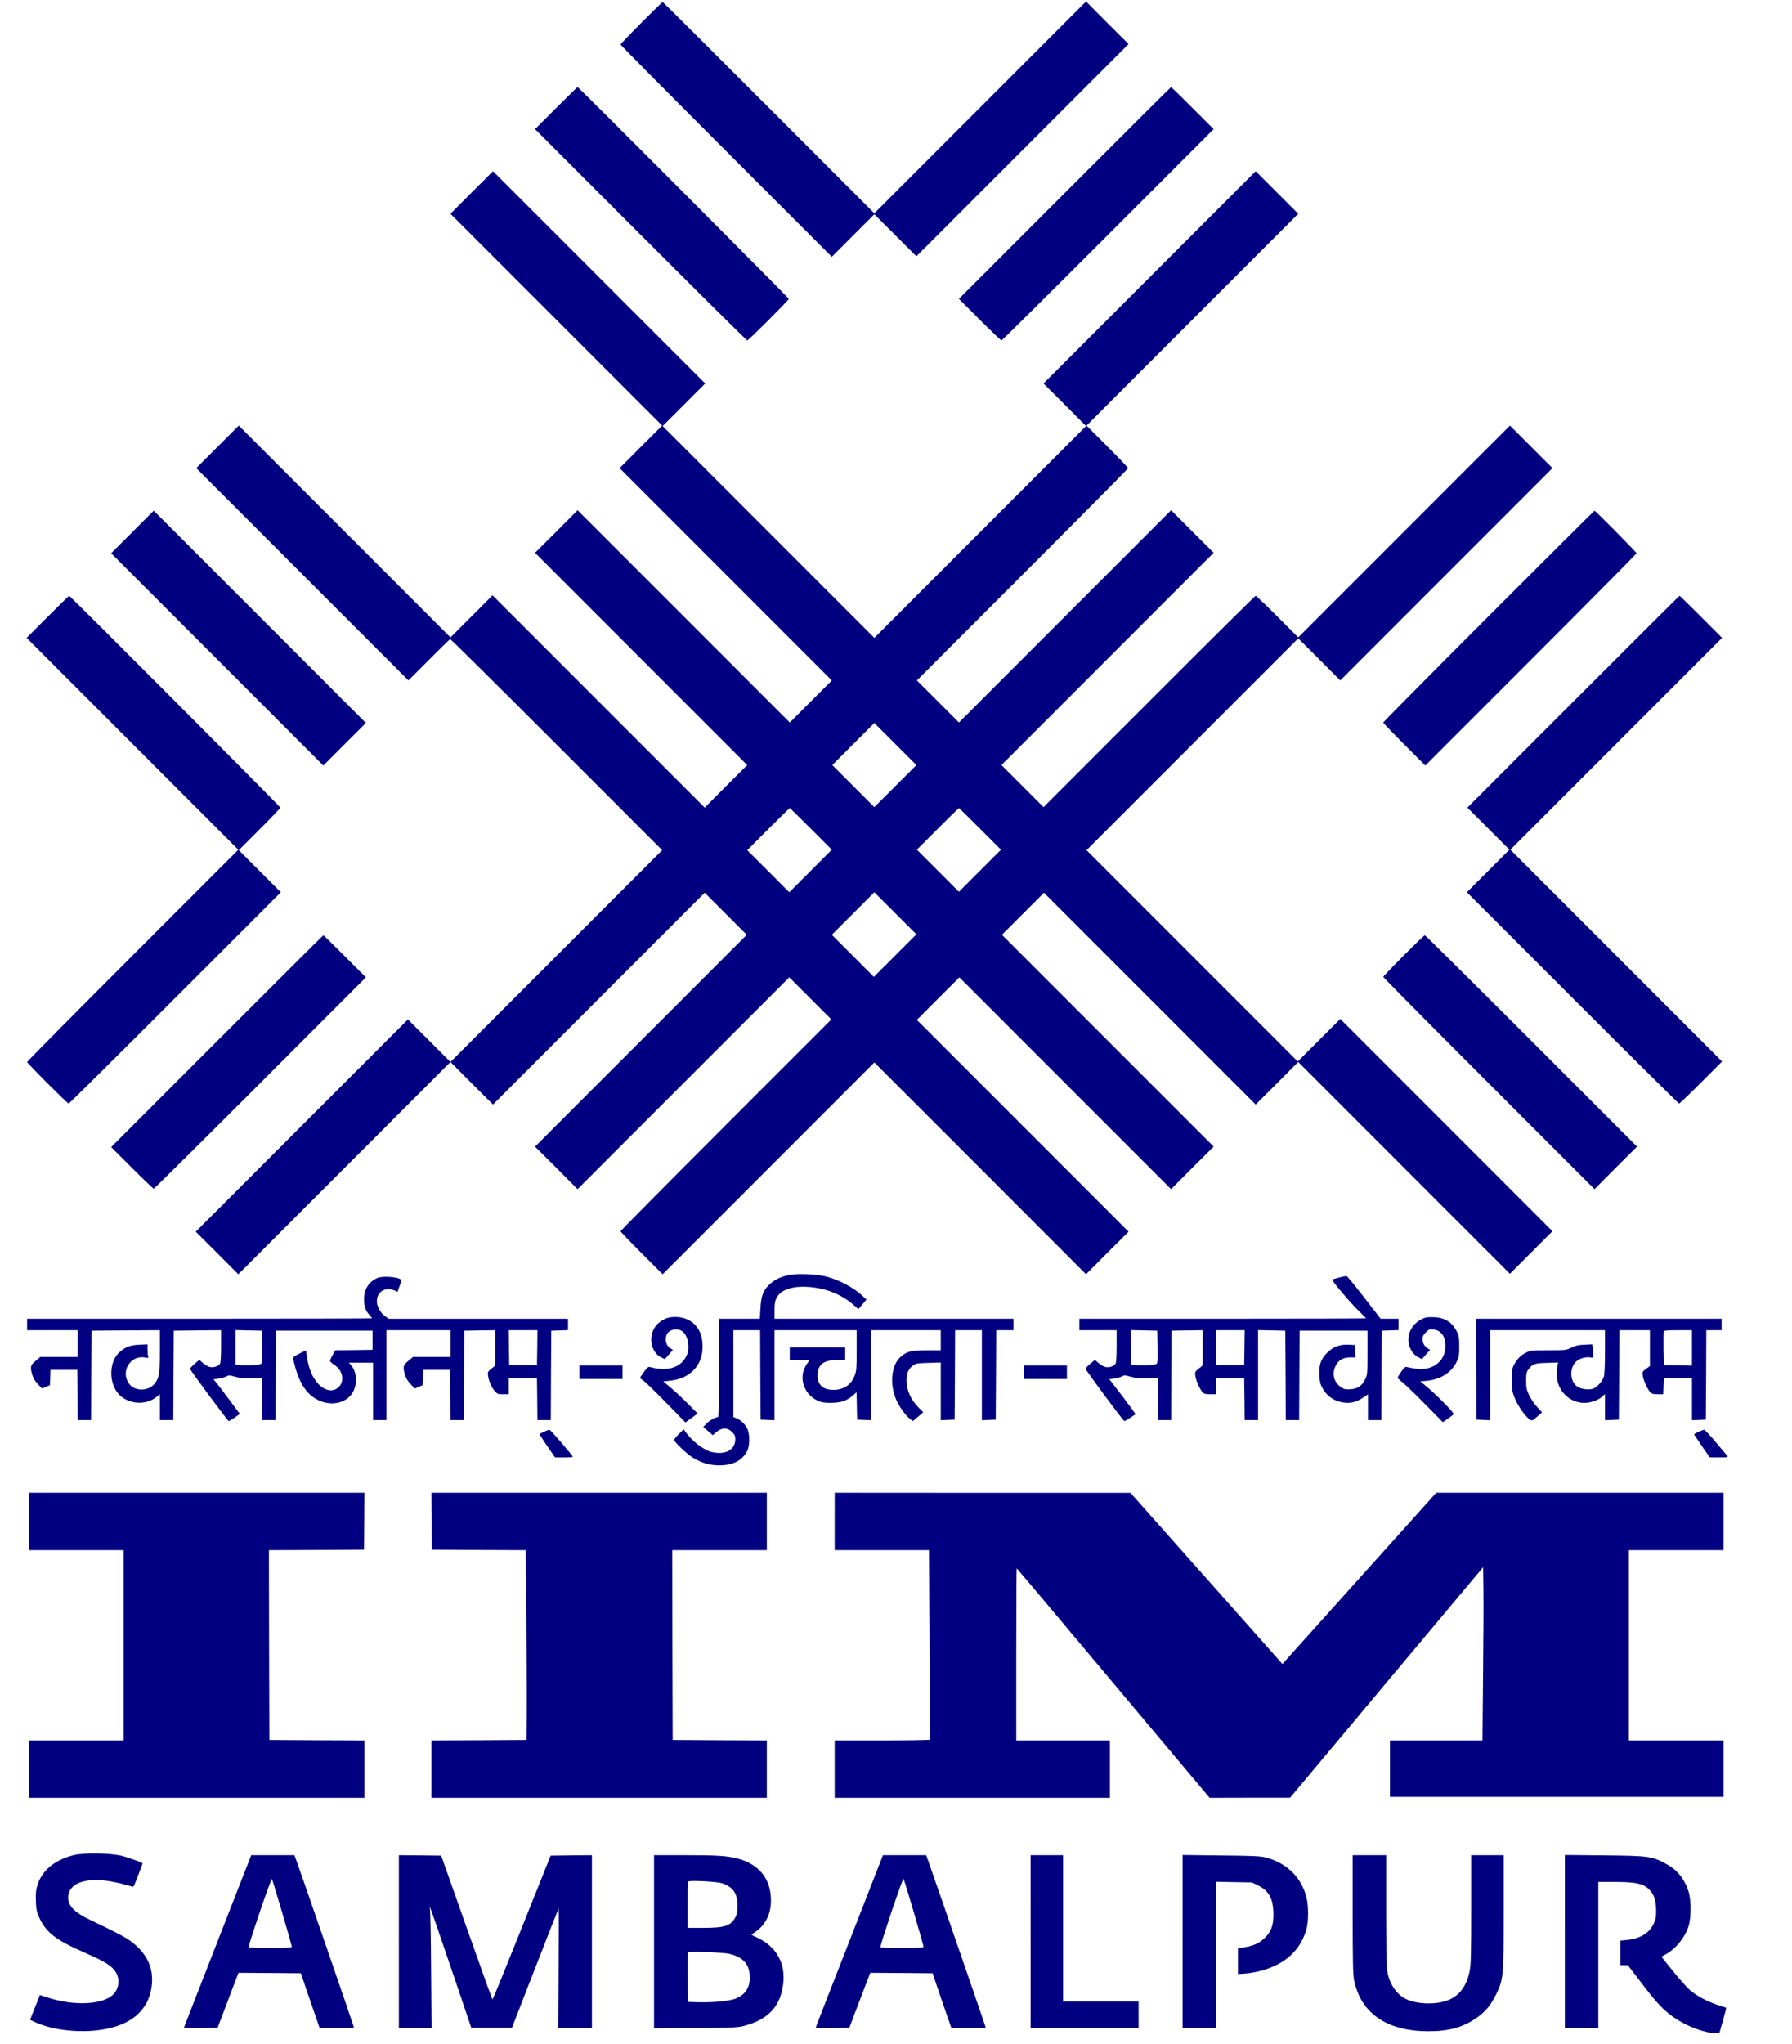 <svg xmlns:inkscape="http://www.inkscape.org/namespaces/inkscape" xmlns:sodipodi="http://sodipodi.sourceforge.net/DTD/sodipodi-0.dtd" xmlns="http://www.w3.org/2000/svg" xmlns:svg="http://www.w3.org/2000/svg" width="300" height="342" viewBox="0 0 225 256.5" preserveAspectRatio="xMidYMid meet" id="svg77" sodipodi:docname="2.svg" inkscape:version="1.1 (c68e22c387, 2021-05-23)"><defs id="defs81"></defs><g transform="matrix(0.012,0,0,-0.012,-2.239,262.807)" fill="#000000" stroke="none" id="g75" style="fill:#000080;stroke-width:8.263"><path d="m 6897,21662 c -119,-119 -217,-222 -217,-227 0,-6 497,-507 1105,-1115 l 1105,-1105 223,223 222,222 220,-220 220,-220 1110,1110 1110,1110 -223,222 -222,223 -1108,-1108 -1107,-1107 -1105,1105 c -608,608 -1107,1105 -1110,1105 -3,0 -103,-98 -223,-218 z" id="path11" style="fill:#000080;stroke-width:8.263"></path><path d="m 6005,20770 -220,-220 1105,-1105 c 608,-608 1110,-1105 1115,-1105 13,0 435,422 435,435 0,10 -2200,2215 -2210,2215 -3,0 -104,-99 -225,-220 z" id="path13" style="fill:#000080;stroke-width:8.263"></path><path d="m 11327,19882 -1107,-1107 218,-218 c 119,-119 222,-217 227,-217 6,0 507,497 1115,1105 l 1105,1105 -220,220 c -121,121 -222,220 -225,220 -3,0 -503,-498 -1113,-1108 z" id="path15" style="fill:#000080;stroke-width:8.263"></path><path d="m 5122,19888 -222,-223 1107,-1107 1108,-1108 -223,-222 -222,-223 1110,-1110 1110,-1110 -220,-220 -220,-220 -1110,1110 -1110,1110 -222,-223 -223,-222 1110,-1110 1110,-1110 -223,-222 -222,-223 -1110,1110 -1110,1110 -220,-220 -220,-220 -1108,1108 -1107,1107 -223,-223 -222,-222 1110,-1110 1110,-1110 215,215 c 117,118 218,216 222,217 4,2 505,-494 1113,-1102 l 1105,-1105 -1107,-1107 -1108,-1108 -223,223 -222,222 -1110,-1110 -1110,-1110 223,-222 222,-223 1110,1110 1110,1110 222,-223 223,-222 1107,1107 1108,1108 220,-220 220,-220 -1107,-1107 -1108,-1108 223,-222 222,-223 1108,1108 1107,1107 220,-220 220,-220 -1103,-1103 C 7176,9531 6680,9030 6680,9025 c 0,-6 99,-109 220,-230 l 220,-220 1108,1108 1107,1107 1108,-1107 1107,-1108 222,223 223,222 -1108,1108 -1107,1107 222,223 223,222 1107,-1107 1108,-1108 222,223 223,222 -1108,1108 -1107,1107 220,220 220,220 1108,-1108 1107,-1107 223,222 222,223 1108,-1108 1107,-1107 223,223 222,222 -1110,1110 -1110,1110 -223,-223 -222,-222 -1105,1105 -1105,1105 1107,1107 1108,1108 220,-220 220,-220 1110,1110 1110,1110 -222,222 -223,223 -1107,-1107 -1108,-1108 -218,218 c -119,119 -222,217 -227,217 -6,0 -507,-497 -1115,-1105 l -1105,-1105 -220,220 -220,220 1110,1110 1110,1110 -223,222 -222,223 -1110,-1110 -1110,-1110 -220,220 -220,220 1105,1105 c 608,608 1105,1109 1105,1115 0,5 -98,108 -217,227 l -218,218 1108,1108 1107,1107 -223,223 -222,222 -1110,-1110 -1110,-1110 223,-222 222,-223 -1107,-1107 -1108,-1108 -1107,1107 -1108,1108 222,222 223,223 -1110,1110 -1110,1110 z m 4433,-6208 -220,-220 -220,220 -220,220 220,220 220,220 220,-220 220,-220 z m -882,-448 217,-217 -223,-223 -222,-222 -220,220 -220,220 220,220 c 121,121 222,220 225,220 3,0 103,-98 223,-218 z m 1770,0 217,-217 -220,-220 -220,-220 -220,220 -220,220 217,217 c 120,120 220,218 223,218 3,0 103,-98 223,-218 z m -890,-1324 -223,-223 -220,220 -220,220 222,222 223,223 220,-220 220,-220 z" id="path17" style="fill:#000080;stroke-width:8.263"></path><path d="m 1572,16337 -222,-222 1110,-1110 1110,-1110 222,223 223,222 -1110,1110 -1110,1110 z" id="path19" style="fill:#000080;stroke-width:8.263"></path><path d="m 15762,15457 c -606,-606 -1102,-1107 -1102,-1112 0,-6 99,-109 220,-230 l 220,-220 1105,1105 c 608,608 1105,1110 1105,1115 0,10 -430,445 -440,445 -3,0 -501,-496 -1108,-1103 z" id="path21" style="fill:#000080;stroke-width:8.263"></path><path d="M 685,15450 465,15230 1573,14122 2680,13015 1575,11910 C 967,11302 470,10800 470,10795 c 0,-13 422,-435 435,-435 6,0 507,497 1115,1105 l 1105,1105 -220,220 -220,220 218,218 c 119,119 217,222 217,227 0,10 -2200,2215 -2210,2215 -3,0 -104,-99 -225,-220 z" id="path23" style="fill:#000080;stroke-width:8.263"></path><path d="m 16647,14562 -1107,-1107 220,-220 220,-220 -222,-222 -223,-223 1105,-1105 c 608,-608 1110,-1105 1115,-1105 6,0 109,99 230,220 l 220,220 -1108,1108 -1107,1107 1107,1107 1108,1108 -220,220 c -121,121 -222,220 -225,220 -3,0 -503,-498 -1113,-1108 z" id="path25" style="fill:#000080;stroke-width:8.263"></path><path d="M 2457,11012 1350,9905 1568,9687 c 119,-119 222,-217 227,-217 6,0 507,497 1115,1105 l 1105,1105 -220,220 c -121,121 -222,220 -225,220 -3,0 -503,-498 -1113,-1108 z" id="path27" style="fill:#000080;stroke-width:8.263"></path><path d="m 14872,11907 c -116,-117 -212,-217 -212,-222 0,-6 497,-507 1105,-1115 l 1105,-1105 222,223 223,222 -1105,1105 c -608,608 -1110,1105 -1115,1105 -6,0 -106,-96 -223,-213 z" id="path29" style="fill:#000080;stroke-width:8.263"></path><path d="m 8432,8565 c -88,-20 -149,-51 -203,-105 -59,-59 -80,-117 -86,-247 l -6,-103 h -213 -214 v -515 c 0,-457 -2,-515 -15,-515 -26,0 -88,-36 -120,-70 l -30,-31 50,-44 50,-43 25,23 c 63,58 125,62 176,11 28,-28 34,-41 34,-77 0,-109 -100,-164 -242,-134 -84,18 -214,117 -281,215 l -17,24 -50,-49 c -27,-27 -50,-55 -50,-62 0,-21 133,-147 195,-185 92,-56 175,-80 275,-81 142,-1 241,49 293,147 31,58 31,183 0,242 -25,47 -65,84 -112,103 l -31,13 v 454 454 h 140 140 l 2,-467 3,-468 73,-3 72,-3 v 471 470 h 430 430 v -210 c 0,-185 -2,-216 -20,-263 -36,-97 -116,-151 -220,-151 -77,0 -122,20 -150,67 -25,40 -26,116 -4,163 27,56 74,78 181,82 l 93,4 v 64 64 h -290 -290 v -65 -65 h 104 105 l -34,-50 c -93,-139 -22,-332 144,-388 50,-17 180,-15 240,5 29,9 72,34 96,55 l 44,39 3,-143 3,-143 73,-3 72,-3 v 471 470 h 365 365 v -105 -105 h -144 c -160,0 -202,-10 -266,-60 -112,-88 -132,-308 -44,-483 33,-65 98,-152 135,-177 l 27,-20 55,46 54,46 -47,47 c -91,91 -137,205 -127,315 6,62 23,95 71,130 24,18 45,21 157,24 l 129,4 v -302 -301 l 73,3 72,3 3,468 2,467 h 140 140 v -470 -471 l 73,3 72,3 3,468 2,467 h 90 90 v 60 60 H 9540 8290 v 88 c 0,73 4,96 23,132 47,89 180,129 363,110 177,-18 331,-85 455,-197 l 37,-33 42,50 43,51 -44,40 c -94,87 -240,164 -377,200 -102,27 -311,35 -400,14 z" id="path31" style="fill:#000080;stroke-width:8.263"></path><path d="m 14198,8541 c -36,-9 -69,-19 -72,-22 -9,-8 191,-244 278,-328 42,-40 76,-75 76,-77 0,-2 -675,-4 -1500,-4 h -1500 v -60 -60 h 195 195 v -166 c 0,-91 -4,-173 -10,-183 -14,-26 -64,-44 -103,-37 -19,3 -52,22 -74,41 l -40,34 -49,-41 c -27,-22 -49,-46 -48,-52 1,-16 394,-546 405,-546 5,0 34,16 64,36 l 54,36 -62,85 c -34,47 -96,129 -138,183 l -76,98 48,5 c 26,3 62,13 80,22 30,16 36,16 93,-1 44,-13 93,-18 174,-17 h 112 v -218 -219 h 70 70 l 2,468 3,467 163,3 162,2 v -184 -185 l -41,-33 c -39,-32 -41,-35 -35,-77 7,-49 44,-134 74,-168 17,-19 30,-23 81,-23 h 61 v 85 86 l 148,-3 147,-3 3,-217 2,-218 h 70 70 v 470 471 l 143,-3 142,-3 3,-467 2,-468 h 70 70 l 2,468 3,467 h 355 355 v -230 c 0,-221 -1,-232 -24,-278 -34,-70 -79,-100 -155,-105 -51,-3 -66,0 -95,20 -78,53 -102,139 -61,222 30,62 78,91 153,91 h 58 l -3,65 -3,65 -64,3 c -96,5 -164,-21 -227,-83 -68,-67 -88,-127 -82,-240 4,-68 9,-91 35,-136 36,-65 96,-113 165,-134 97,-28 174,-17 257,40 l 51,34 v -135 -134 h 70 70 l 2,468 3,467 88,3 87,3 v 59 60 h -94 -94 l -172,223 c -95,122 -177,223 -184,223 -6,1 -41,-6 -78,-15 z m -1900,-727 c 2,-157 1,-172 -15,-179 -31,-12 -148,-18 -207,-11 l -56,7 v 180 180 l 138,-3 137,-3 z m 910,-6 -3,-183 h -145 -145 l -3,183 -2,182 h 150 150 z" id="path33" style="fill:#000080;stroke-width:8.263"></path><path d="m 4135,8536 c -90,-39 -139,-117 -139,-221 -1,-75 16,-123 60,-170 13,-14 24,-28 24,-31 0,-2 -812,-4 -1805,-4 H 470 v -60 -60 h 265 265 V 7850 7710 H 804 608 l -49,-41 c -55,-46 -59,-62 -34,-148 11,-34 30,-67 59,-96 l 43,-45 41,18 41,17 3,80 3,80 h 140 140 l 3,-262 2,-263 h 70 70 l 2,468 3,467 358,3 357,2 v -213 c 0,-235 -9,-291 -57,-348 -66,-78 -201,-80 -262,-4 -100,128 8,309 166,279 32,-6 35,-5 30,10 -4,10 -7,43 -7,73 v 55 l -87,-4 c -94,-5 -140,-22 -202,-74 -108,-91 -121,-303 -26,-426 88,-117 283,-142 401,-52 l 44,34 v -135 -135 h 70 70 l 2,468 3,467 247,3 248,2 v -165 c 0,-92 -4,-174 -10,-184 -14,-26 -64,-44 -103,-37 -19,3 -52,22 -75,41 l -40,35 -49,-42 c -26,-23 -48,-47 -47,-53 2,-16 394,-545 404,-545 5,0 33,17 63,37 l 53,38 -108,145 c -59,80 -121,161 -138,181 l -30,36 50,6 c 27,3 63,13 81,22 30,16 36,16 93,-1 44,-13 93,-18 174,-17 h 112 v -218 -219 h 70 70 l 2,468 3,467 h 505 505 v -100 -100 l -195,-3 -195,-2 -28,-49 c -15,-27 -27,-55 -27,-62 1,-8 20,-27 45,-42 86,-54 110,-165 49,-228 -57,-60 -145,-47 -218,31 -64,69 -102,163 -121,302 l -6,48 -70,-35 c -65,-33 -69,-37 -63,-63 53,-234 130,-359 260,-423 134,-66 292,-33 358,75 53,85 48,217 -11,286 l -25,30 h 126 126 v -300 -300 h 70 70 v 470 470 h 335 335 v -140 -140 h -196 -196 l -49,-41 c -55,-46 -59,-62 -34,-148 11,-34 30,-67 59,-96 l 43,-45 41,18 41,17 3,80 3,80 h 140 140 l 3,-262 2,-263 h 70 70 l 2,468 3,467 163,3 162,2 v -184 -185 l -41,-33 c -39,-32 -41,-35 -35,-76 7,-55 35,-118 70,-159 26,-30 33,-33 87,-33 h 59 v 85 86 l 148,-3 147,-3 3,-217 2,-218 h 70 70 l 2,468 3,467 88,3 87,3 v 59 60 h -938 -939 l -40,29 c -47,34 -83,101 -83,155 0,99 88,152 184,112 l 33,-14 18,52 c 10,28 20,56 22,62 13,36 -186,59 -252,30 z M 2928,7814 c 2,-157 1,-172 -15,-179 -31,-12 -148,-18 -207,-11 l -56,7 v 180 180 l 138,-3 137,-3 z m 2880,-6 -3,-183 h -145 -145 l -3,183 -2,182 h 150 150 z" id="path35" style="fill:#000080;stroke-width:8.263"></path><path d="m 7171,8118 c -46,-13 -97,-49 -127,-89 -78,-106 -47,-272 62,-324 l 37,-18 43,49 42,49 -24,13 c -48,26 -67,97 -39,151 27,53 120,66 168,24 55,-49 74,-171 38,-248 -59,-127 -198,-171 -386,-120 -16,4 -29,-8 -62,-54 l -42,-60 47,-36 c 26,-21 133,-125 238,-233 l 192,-196 38,27 c 22,15 50,36 64,47 l 25,19 -100,101 c -55,56 -136,132 -180,168 l -79,67 64,6 c 225,20 362,173 347,389 -6,92 -36,159 -96,213 -64,58 -179,82 -270,55 z" id="path37" style="fill:#000080;stroke-width:8.263"></path><path d="m 15100,8121 c -120,-39 -193,-150 -175,-263 11,-65 49,-125 98,-149 l 42,-22 42,49 43,48 -27,17 c -34,23 -52,56 -53,98 0,25 9,42 35,68 33,33 39,35 81,30 80,-9 124,-71 124,-175 0,-161 -140,-264 -320,-233 -36,6 -74,13 -85,16 -15,4 -28,-7 -57,-49 -21,-30 -38,-58 -38,-63 0,-5 24,-28 54,-51 30,-24 136,-126 236,-228 l 183,-185 54,37 c 29,20 56,41 60,46 7,12 -184,206 -281,286 l -69,57 69,6 c 143,14 256,85 311,197 25,51 28,67 28,162 0,90 -3,112 -24,153 -48,98 -125,148 -236,153 -38,2 -81,0 -95,-5 z" id="path39" style="fill:#000080;stroke-width:8.263"></path><path d="m 15632,7583 3,-528 73,-3 72,-3 v 471 470 h 600 600 v -222 c 0,-126 -5,-240 -11,-261 -12,-46 -68,-110 -109,-127 -44,-18 -130,-8 -170,20 -82,58 -84,206 -4,269 35,28 99,44 141,36 37,-7 37,-7 26,83 l -6,54 -81,-4 c -63,-2 -93,-9 -137,-30 -55,-27 -59,-28 -241,-28 -178,0 -186,-1 -236,-26 -56,-28 -90,-63 -125,-128 -19,-36 -22,-56 -21,-156 0,-101 3,-124 27,-184 30,-76 99,-179 147,-220 35,-29 35,-29 104,32 l 37,33 -52,57 c -29,31 -66,86 -83,122 -27,57 -31,76 -31,152 0,72 4,91 21,114 45,61 65,69 195,72 l 120,4 -8,-29 c -4,-15 -8,-60 -7,-99 1,-164 129,-294 289,-294 62,0 141,27 180,61 l 35,31 v -136 -137 l 73,3 72,3 3,468 2,467 h 160 160 v -187 -188 l -41,-30 c -38,-28 -40,-32 -34,-70 8,-51 50,-143 77,-172 18,-19 32,-23 79,-23 h 58 l 3,83 3,82 148,3 147,3 v -221 -221 l 73,3 72,3 3,468 2,467 h 80 80 v 60 60 h -1285 -1285 z m 2258,222 v -186 l -147,3 -148,3 -3,170 c -1,93 0,175 2,182 4,10 41,13 151,13 h 145 z" id="path41" style="fill:#000080;stroke-width:8.263"></path><path d="m 6250,7550 v -70 h 225 225 v 70 70 h -225 -225 z" id="path43" style="fill:#000080;stroke-width:8.263"></path><path d="m 10900,7550 v -70 h 225 225 v 70 70 h -225 -225 z" id="path45" style="fill:#000080;stroke-width:8.263"></path><path d="m 5880,6929 c -24,-11 -46,-22 -48,-24 -2,-2 33,-58 79,-124 l 83,-121 h 93 c 51,0 93,3 93,6 0,13 -234,284 -244,283 -6,0 -31,-9 -56,-20 z" id="path47" style="fill:#000080;stroke-width:8.263"></path><path d="m 17957,6927 c -26,-11 -46,-24 -45,-27 2,-3 39,-58 83,-123 l 80,-116 99,-1 c 93,0 98,1 84,18 -8,9 -63,74 -122,145 -59,70 -113,127 -119,126 -7,-1 -33,-10 -60,-22 z" id="path49" style="fill:#000080;stroke-width:8.263"></path><path d="m 490,5990 v -300 h 495 495 V 4695 3700 H 985 490 v -300 -300 h 1755 1755 v 300 300 l -497,2 -498,3 -3,992 -2,993 497,2 498,3 3,298 2,297 H 2245 490 Z" id="path51" style="fill:#000080;stroke-width:8.263"></path><path d="m 4702,5993 3,-298 491,-3 492,-2 6,-763 c 4,-419 6,-865 4,-992 l -3,-230 -497,-3 -498,-2 v -300 -300 h 1755 1755 v 300 300 l -492,2 -493,3 -3,993 -2,992 h 495 495 v 300 300 H 6455 4700 Z" id="path53" style="fill:#000080;stroke-width:8.263"></path><path d="m 8920,5990 v -300 h 493 494 l 6,-987 c 3,-542 4,-990 1,-995 -3,-4 -228,-8 -500,-8 h -494 v -300 -300 h 1440 1440 v 300 300 h -490 -490 v 900 c 0,495 2,900 4,900 3,0 458,-540 1011,-1200 l 1008,-1200 421,1 h 421 l 1010,1206 1010,1205 3,-244 c 2,-134 0,-541 -4,-905 l -6,-663 h -484 -484 v -295 -295 h 1745 1745 v 295 295 h -495 -495 v 995 995 h 495 495 v 300 300 h -1503 -1503 l -775,-862 c -427,-475 -789,-878 -805,-896 l -29,-33 -795,895 -795,895 h -1547 l -1548,1 z" id="path55" style="fill:#000080;stroke-width:8.263"></path><path d="m 956,2500 c -202,-51 -336,-165 -381,-324 -13,-45 -16,-84 -13,-161 4,-88 9,-111 36,-169 74,-158 173,-233 485,-370 240,-104 311,-157 337,-251 16,-58 -1,-130 -41,-174 -106,-116 -417,-133 -702,-37 -40,13 -72,23 -73,23 0,-1 -24,-60 -52,-130 l -51,-129 64,-29 c 175,-79 455,-110 685,-74 305,46 487,200 522,443 27,187 -37,339 -198,468 -64,51 -151,97 -444,237 -162,77 -230,146 -230,232 0,181 253,236 608,133 40,-12 74,-19 75,-17 8,9 98,242 95,244 -12,11 -147,60 -213,77 -122,31 -401,35 -509,8 z" id="path57" style="fill:#000080;stroke-width:8.263"></path><path d="m 2465,1604 c -192,-493 -352,-900 -353,-905 -2,-6 69,-8 173,-7 l 178,3 82,215 c 45,118 94,248 109,288 l 28,72 326,-2 327,-3 52,-155 c 29,-85 74,-215 99,-287 l 46,-133 h 179 c 99,0 179,4 179,9 0,8 -545,1588 -602,1744 l -21,57 h -226 -226 z m 674,296 c 56,-190 101,-351 101,-357 0,-10 -51,-13 -223,-13 -123,0 -226,3 -230,6 -3,3 49,167 116,365 67,197 125,355 128,351 4,-4 52,-162 108,-352 z" id="path59" style="fill:#000080;stroke-width:8.263"></path><path d="M 4360,1595 V 690 h 171 171 l -5,613 c -2,336 -8,623 -12,637 -4,14 -4,22 0,18 4,-4 103,-290 220,-635 l 213,-628 h 212 213 l 243,624 c 134,343 244,625 246,626 2,2 2,-280 0,-626 l -3,-629 h 175 176 v 905 905 l -216,-2 -216,-3 -301,-752 c -166,-414 -304,-753 -307,-753 -3,0 -125,339 -271,753 l -266,752 -221,3 -222,2 z" id="path61" style="fill:#000080;stroke-width:8.263"></path><path d="M 7030,1594 V 689 l 438,3 c 411,4 442,6 515,26 246,68 368,201 398,433 27,214 -68,389 -262,482 l -71,35 47,33 c 121,87 174,222 154,394 -22,187 -144,317 -345,370 -108,28 -218,35 -546,35 h -328 z m 715,611 c 113,-39 159,-107 159,-235 0,-57 -5,-85 -22,-117 -48,-92 -111,-113 -339,-113 h -163 v 238 c 0,131 3,242 8,246 14,15 304,0 357,-19 z m 65,-735 c 154,-34 222,-111 222,-251 0,-107 -52,-183 -151,-220 -67,-25 -236,-41 -386,-37 l -110,3 -3,250 c -1,137 0,256 3,264 5,11 37,13 188,8 100,-3 207,-11 237,-17 z" id="path63" style="fill:#000080;stroke-width:8.263"></path><path d="m 9075,1604 c -193,-493 -352,-900 -353,-905 -2,-6 67,-8 173,-7 l 178,3 74,195 c 41,107 90,237 110,288 l 35,92 327,-2 326,-3 62,-185 c 35,-102 79,-231 99,-287 l 36,-103 h 179 c 98,0 179,4 179,9 0,7 -508,1478 -597,1729 l -26,72 h -226 -226 z m 674,296 c 56,-190 101,-351 101,-357 0,-10 -51,-13 -223,-13 -123,0 -226,3 -229,6 -4,3 48,167 114,365 67,198 124,356 128,352 4,-4 53,-163 109,-353 z" id="path65" style="fill:#000080;stroke-width:8.263"></path><path d="M 10970,1595 V 690 h 565 565 v 140 140 h -395 -395 v 765 765 h -170 -170 z" id="path67" style="fill:#000080;stroke-width:8.263"></path><path d="M 12560,1596 V 690 h 175 175 v 766 766 l 188,-4 187,-3 68,-33 c 113,-56 157,-141 158,-303 0,-112 -24,-178 -88,-241 -58,-57 -114,-83 -210,-100 l -73,-12 v -134 -135 l 84,6 c 46,4 123,18 170,32 247,71 398,212 462,430 23,78 23,245 0,335 -53,209 -207,359 -426,416 -54,14 -131,18 -467,21 l -403,5 z" id="path69" style="fill:#000080;stroke-width:8.263"></path><path d="m 14340,1886 c 0,-486 3,-630 14,-688 67,-347 338,-537 771,-539 221,-1 369,40 513,141 91,64 143,126 198,235 81,163 84,187 84,873 v 592 h -170 -170 v -564 c 0,-455 -3,-579 -15,-641 -45,-235 -182,-345 -430,-345 -97,0 -181,17 -246,50 -94,48 -168,162 -188,290 -7,39 -11,291 -11,638 v 572 h -175 -175 z" id="path71" style="fill:#000080;stroke-width:8.263"></path><path d="M 16560,1596 V 690 h 175 175 v 765 765 h 170 c 236,0 316,-20 378,-96 40,-48 57,-112 57,-209 0,-68 -5,-89 -29,-138 -46,-95 -144,-152 -283,-164 l -63,-6 v -128 -129 h 39 40 l 143,-187 c 160,-211 229,-284 341,-361 135,-93 318,-162 433,-162 h 41 l 37,131 c 21,72 36,132 34,133 -1,1 -36,12 -76,25 -111,34 -244,105 -308,164 -32,29 -111,118 -176,199 l -118,147 32,17 c 112,56 217,184 253,305 29,95 27,280 -4,369 -46,133 -122,222 -241,284 -142,75 -174,79 -637,84 l -413,4 z" id="path73" style="fill:#000080;stroke-width:8.263"></path></g></svg>